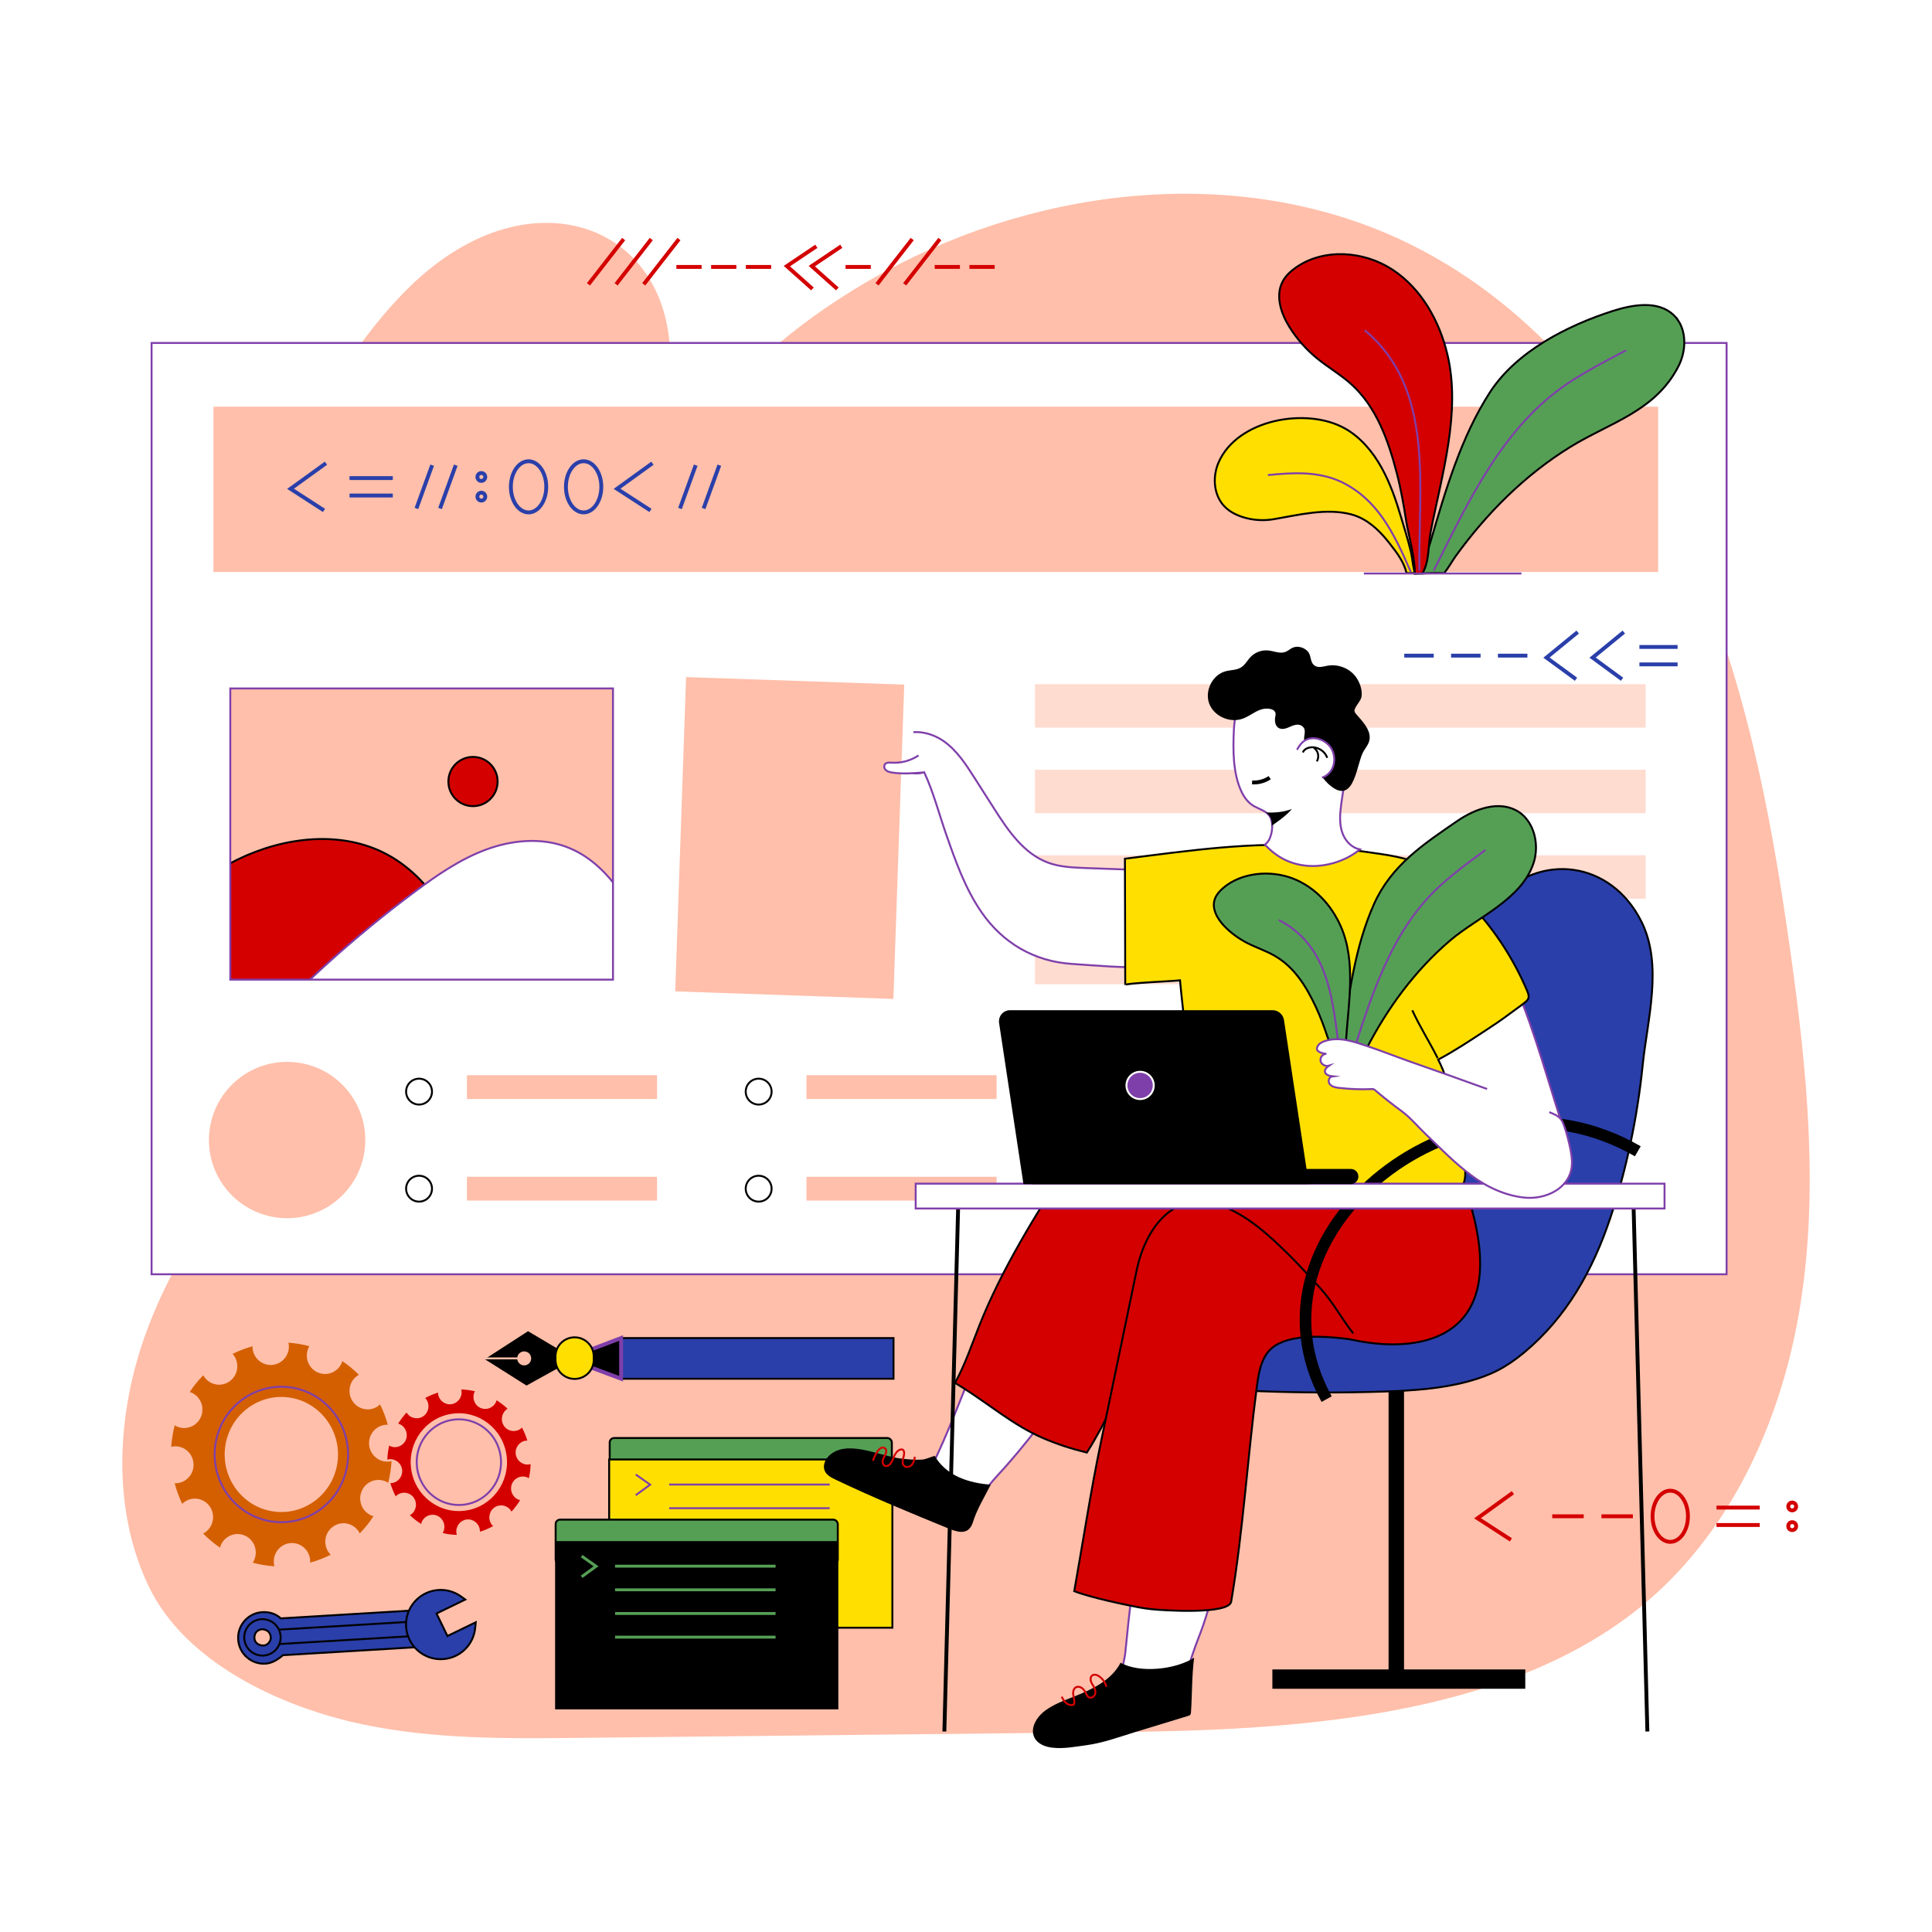 <svg xmlns="http://www.w3.org/2000/svg" xmlns:xlink="http://www.w3.org/1999/xlink" viewBox="0 0 500 500"><defs><style>      .cls-1 {        stroke-linecap: round;      }      .cls-1, .cls-2, .cls-3, .cls-4, .cls-5, .cls-6, .cls-7, .cls-8, .cls-9, .cls-10, .cls-11, .cls-12, .cls-13, .cls-14 {        fill: none;      }      .cls-1, .cls-2, .cls-3, .cls-4, .cls-6, .cls-15, .cls-16, .cls-7, .cls-17, .cls-8, .cls-18, .cls-9, .cls-10, .cls-11, .cls-19, .cls-20, .cls-21, .cls-22, .cls-12, .cls-13, .cls-14 {        stroke-miterlimit: 10;      }      .cls-1, .cls-3, .cls-6, .cls-15, .cls-17, .cls-8, .cls-18, .cls-10, .cls-11, .cls-19, .cls-20, .cls-21, .cls-22 {        stroke-width: .5px;      }      .cls-1, .cls-3, .cls-16, .cls-18, .cls-10, .cls-20 {        stroke: #7f3faa;      }      .cls-23 {        opacity: .55;      }      .cls-23, .cls-24, .cls-25, .cls-5, .cls-26, .cls-27, .cls-28 {        stroke-width: 0px;      }      .cls-23, .cls-26 {        fill: #ffbfaa;      }      .cls-24, .cls-16 {        fill: #000;      }      .cls-2 {        stroke: #2a3faa;      }      .cls-3, .cls-20 {        stroke-dasharray: 0 4;      }      .cls-4, .cls-6, .cls-15, .cls-7, .cls-17, .cls-9, .cls-21, .cls-22, .cls-14 {        stroke: #000;      }      .cls-25, .cls-17 {        fill: #d40000;      }      .cls-15 {        fill: #2a3faa;      }      .cls-29 {        clip-path: url(#clippath-1);      }      .cls-27 {        fill: #d45f00;      }      .cls-7 {        stroke-width: 4px;      }      .cls-30 {        clip-path: url(#clippath);      }      .cls-8, .cls-13 {        stroke: #d40000;      }      .cls-18, .cls-28, .cls-20 {        fill: #fff;      }      .cls-9 {        stroke-width: 5px;      }      .cls-11 {        stroke: #ffbfaa;      }      .cls-19 {        fill: #7f3faa;        stroke: #fff;      }      .cls-21 {        fill: #ffdf00;      }      .cls-22 {        fill: #559f55;      }      .cls-12 {        stroke: #559f55;        stroke-width: .75px;      }      .cls-14 {        stroke-width: 3px;      }    </style><clipPath id="clippath"><rect class="cls-5" x="59.6" y="178.17" width="99.04" height="75.36"></rect></clipPath><clipPath id="clippath-1"><path class="cls-5" d="M343.4,181.31c13.54,11.12-3.94,31.27,7.49,39.66-7.6,1.38-15.58.62-22.78-2.17.31.12.98-4.73,1.01-5.06.27-3.39-2.16-3.71-4.54-5.06-1.48-.84-2.56-2.26-3.28-3.8-2.25-4.81-2.2-10.89-1.95-16.09.2-4.14,1.43-7.96,4.98-10.42,2.09-1.45,3.88-1.09,6.19-1.72,2.52-.69,4.15-.45,6.58.61,2.29,1,4.38,2.47,6.3,4.05Z"></path></clipPath></defs><g id="BACKGROUND"><rect class="cls-28" width="500" height="500"></rect></g><g id="OBJECTS"><g><g><path class="cls-26" d="M463.04,244.01c.16,1.11.31,2.21.47,3.32,4.18,30.1,7.2,60.79,2.35,90.8-4.85,30-18.37,59.6-42.19,78.47-35.82,28.38-90.69,31.19-134.36,31.66-46.37.5-92.74,1-139.11,1.5-18.93.2-38.03.39-56.55-3.54-20.71-4.39-45.74-15.77-55.27-35.89-9.67-20.41-8.1-45.08-.43-65.84,9.01-24.39,25.8-45.05,43.08-64.48,17.28-19.43,35.54-38.38,48.42-60.97,18.43-32.31,25.05-70.66,45.91-101.45,13.45-19.85,32.38-35.68,53.43-47.17,41.49-22.66,93.87-28.12,136.25-7.17,32.51,16.07,56.62,46.03,71.65,79.03,14.58,31.98,21.39,66.9,26.34,101.72Z"></path><path class="cls-26" d="M84.77,101.37c-5.16,7.88-9.8,16.16-12.04,25.27-4.13,16.82,2.72,32.11,16.45,42.1,10.02,7.29,24.33,8.1,35.1,1.99,5.96-3.38,10.68-8.53,15.27-13.61,17.25-19.09,35.33-41.32,33.82-67-1.63-27.85-26.52-39.93-51.16-27.65-14.71,7.33-25.22,20.9-34.48,34.48-1,1.46-1.99,2.94-2.97,4.43Z"></path></g><g><rect class="cls-22" x="157.79" y="372.16" width="73.02" height="11.49" rx="1.15" ry="1.15"></rect><rect class="cls-21" x="157.65" y="377.71" width="73.3" height="43.54"></rect><g><line class="cls-10" x1="173.18" y1="384.2" x2="214.72" y2="384.2"></line><line class="cls-10" x1="173.18" y1="390.32" x2="214.72" y2="390.32"></line><line class="cls-10" x1="173.18" y1="396.44" x2="214.72" y2="396.44"></line><line class="cls-10" x1="173.18" y1="402.57" x2="214.72" y2="402.57"></line></g><polyline class="cls-10" points="164.53 381.6 168.26 384.23 164.53 386.95"></polyline></g><g><rect class="cls-22" x="143.8" y="393.28" width="73.02" height="11.49" rx="1.15" ry="1.15"></rect><rect class="cls-24" x="143.66" y="398.84" width="73.3" height="43.54"></rect><g><line class="cls-12" x1="159.18" y1="405.32" x2="200.72" y2="405.32"></line><line class="cls-12" x1="159.18" y1="411.44" x2="200.72" y2="411.44"></line><line class="cls-12" x1="159.18" y1="417.57" x2="200.72" y2="417.57"></line><line class="cls-12" x1="159.18" y1="423.69" x2="200.72" y2="423.69"></line></g><polyline class="cls-12" points="150.53 402.72 154.26 405.35 150.53 408.07"></polyline></g><g><polyline class="cls-13" points="391.54 386.3 382.38 392.92 391.03 398.52"></polyline><g><path class="cls-13" d="M464.84,389.87c0,.56-.46,1.02-1.02,1.02s-1.02-.46-1.02-1.02.46-1.02,1.02-1.02,1.02.46,1.02,1.02Z"></path><circle class="cls-13" cx="463.82" cy="394.96" r="1.02"></circle></g><path class="cls-13" d="M436.84,392.41c0,3.65-2.05,6.62-4.58,6.62s-4.58-2.96-4.58-6.62,2.05-6.62,4.58-6.62,4.58,2.96,4.58,6.62Z"></path><line class="cls-13" x1="401.72" y1="392.41" x2="409.87" y2="392.41"></line><line class="cls-13" x1="414.45" y1="392.41" x2="422.59" y2="392.41"></line><g><line class="cls-13" x1="444.22" y1="390.16" x2="455.42" y2="390.16"></line><line class="cls-13" x1="444.22" y1="394.67" x2="455.42" y2="394.67"></line></g></g><g><rect class="cls-18" x="39.23" y="88.76" width="407.61" height="241.02"></rect><g><path class="cls-6" d="M199.69,282.51c0,1.85-1.5,3.35-3.35,3.35s-3.35-1.5-3.35-3.35,1.5-3.35,3.35-3.35,3.35,1.5,3.35,3.35Z"></path><rect class="cls-26" x="208.72" y="278.26" width="49.2" height="6.16"></rect></g><g><path class="cls-6" d="M199.69,307.63c0,1.85-1.5,3.35-3.35,3.35s-3.35-1.5-3.35-3.35,1.5-3.35,3.35-3.35,3.35,1.5,3.35,3.35Z"></path><rect class="cls-26" x="208.72" y="304.55" width="49.2" height="6.16"></rect></g><g><g><g><rect class="cls-26" x="59.6" y="178.17" width="99.04" height="75.36"></rect><g class="cls-30"><path class="cls-17" d="M29.94,247.16c9.64-9.34,19.49-18.84,31.56-24.72,12.06-5.88,26.93-7.65,38.74-1.27,12.85,6.94,19.31,21.59,23.66,35.53,1.53,4.9-3.81,7.57-7.79,10.8-3.98,3.23-8.77,5.3-13.59,7.06-10.7,3.91-22.07,6.51-33.43,5.69s-22.74-5.35-30.28-13.89"></path><path class="cls-18" d="M174.22,257.96l-5.49-11.95c-4.97-10.81-10.96-22.61-22.1-26.82-6.65-2.51-14.2-1.78-20.86.69-6.67,2.47-12.6,6.56-18.31,10.8-15.7,11.67-30.27,24.85-43.46,39.3"></path></g><path class="cls-17" d="M128.78,202.26c0,3.52-2.85,6.37-6.37,6.37s-6.37-2.85-6.37-6.37,2.85-6.37,6.37-6.37,6.37,2.85,6.37,6.37Z"></path></g><rect class="cls-10" x="59.6" y="178.17" width="99.04" height="75.36"></rect></g><rect class="cls-3" x="50.33" y="171.11" width="117.58" height="89.47"></rect></g><g><rect class="cls-20" x="50.33" y="101.23" width="383.72" height="50.81"></rect><rect class="cls-26" x="55.24" y="105.26" width="373.89" height="42.76"></rect></g><circle class="cls-26" cx="74.3" cy="295.03" r="20.23" transform="translate(-228.82 321.11) rotate(-80.78)"></circle><g><path class="cls-6" d="M111.8,282.51c0,1.85-1.5,3.35-3.35,3.35s-3.35-1.5-3.35-3.35,1.5-3.35,3.35-3.35,3.35,1.5,3.35,3.35Z"></path><rect class="cls-26" x="120.84" y="278.26" width="49.2" height="6.16"></rect></g><g><path class="cls-6" d="M111.8,307.63c0,1.85-1.5,3.35-3.35,3.35s-3.35-1.5-3.35-3.35,1.5-3.35,3.35-3.35,3.35,1.5,3.35,3.35Z"></path><rect class="cls-26" x="120.84" y="304.55" width="49.2" height="6.16"></rect></g><rect class="cls-23" x="267.85" y="177.07" width="158.05" height="11.24"></rect><rect class="cls-23" x="267.85" y="199.21" width="158.05" height="11.24"></rect><rect class="cls-23" x="267.85" y="221.35" width="158.05" height="11.24"></rect><rect class="cls-23" x="267.85" y="243.49" width="158.05" height="11.24"></rect><circle class="cls-3" cx="74.3" cy="295.03" r="15.89" transform="translate(-229.9 299.56) rotate(-76.72)"></circle></g><g><g><g><line class="cls-7" x1="361.36" y1="356.19" x2="361.36" y2="435.33"></line><line class="cls-9" x1="394.74" y1="434.55" x2="329.29" y2="434.55"></line></g><path class="cls-15" d="M416.72,315.26c-4.47,13.4-11.28,25.63-22.26,34.75-4.74,3.94-8.75,5.96-14.59,7.53-7.06,1.9-14.4,2.35-21.68,2.59-10.62.35-21.25.32-31.86-.08-6.58-.25-14.08-1.14-17.87-6.52-6.59-9.36.1-20.93,9.39-24.3,8.94-3.24,18.44-4.78,26.89-9.33,17.7-9.54,22.35-31.09,26.99-48.95,3.37-12.99,5.53-27.27,14.89-37.66,11.77-13.06,30.37-10.49,38.19,5.24,5.61,11.3,1.53,25.22.32,37.1-1.36,13.34-4.15,26.89-8.4,39.64Z"></path><path class="cls-18" d="M251.66,387.99c-3.32.98-8.79-.21-10.57-2.44-2.04-2.56.44-6.81,1.58-9.28,3.91-8.45,7.04-17.22,10.74-25.75,1.84-4.25,3.82-8.44,6.12-12.47,2.01-3.54,3.99-6.2,8.43-6.75,2.66-.33,5.35.73,7.46,2.39,2.79,2.19,4.72,5.46,5.29,8.96,1.07,6.6-2.5,13-6.24,18.54-3.41,5.05-7.09,9.93-11,14.61-1.91,2.29-3.88,4.53-5.91,6.72-1.6,1.73-3.57,4.79-5.89,5.47Z"></path><path class="cls-24" d="M248.1,382.28c-2.71-1.23-4.8-3.12-6.22-5.51-1.08.34-2.37.9-3.14.96-1.93.16-3.9-.07-5.81-.29-5.32-.61-14.16-5.26-18.63-.43-.91.99-1.39,2.49-.83,3.71.5,1.07,1.63,1.66,2.7,2.17,9.67,4.64,19.6,8.71,29.52,12.77,2.87,1.18,5.16,1.33,6.11-1.75,1.03-3.35,3.02-6.54,4.6-9.68-2.86-.21-5.69-.77-8.29-1.95Z"></path><path class="cls-17" d="M376.44,300.15c-8.23,6.81-18.52-1.56-28.19-3.17-22.39-3.73-55.94-20.87-71.65,3.94-8.58,13.55-17.2,27.19-23.13,42.09-1.98,4.98-3.74,10.22-6.31,14.89.66.39,1.32.8,1.96,1.2,6.87,4.34,13.15,9.73,20.64,13,3.74,1.63,7.59,2.87,11.52,3.82,1.29-2.04,2.5-4.13,3.65-6.26,7.47-13.84,12.38-29.37,19.38-43.44,8.61-17.33,26.96,8.04,31.97,15,8.68,7.52,65.95,21.06,40.16-41.06Z"></path><path class="cls-18" d="M305.51,434.62s-.03.04-.05.06c-.97,1.11-2.24,1.91-3.53,2.6-2.71,1.45-6.07,2.58-9.05,1.31-4.49-1.91-2.07-7.13-1.66-10.84.58-5.24.96-10.51,1.82-15.72,1.23-7.46,3.52-14.96,8.28-20.84,1.37-1.69,2.97-3.26,4.92-4.22,2.07-1.02,4.68-1.53,6.3.28,1.71,1.91,2.91,4.95,3.35,7.43.51,2.86.2,5.8-.25,8.67-.89,5.8-2.3,11.51-4.19,17.07-.87,2.57-1.96,5.04-2.78,7.62-.73,2.3-1.57,4.72-3.16,6.58Z"></path><path class="cls-17" d="M350.21,345.09c-3-3.86-5.41-8.36-8.7-11.9-2.52-2.72-4.97-5.49-7.61-8.11-5.17-5.13-11.13-10.73-18.15-13.16-12.25-4.23-19.41,6.4-21.58,16.82-3.1,14.91-6.2,29.82-9.3,44.73-2.63,12.64-4.57,25.46-6.83,38.17,0,.05-.02.1-.03.15,1.26.5,2.57.88,3.87,1.25,3.11.87,6.26,1.59,9.42,2.25,2.21.46,4.44.94,6.69,1.17,2.94.31,20.06,1.45,20.64-1.97,3.1-18.33,4.2-37.01,6.62-55.45.39-2.98.83-6.08,2.49-8.58,3.89-5.86,15.78-4.59,21.63-3.87"></path><path class="cls-24" d="M268.26,445.07c.56-.88,1.31-1.67,2.11-2.28,2.2-1.66,4.83-2.64,7.4-3.65,4.79-1.88,9.88-4.26,12.23-8.83,5.04,2.82,14.35,1.73,19.04-1.3-.6,4.62-.5,9.42-.81,14.08-.02.23-.04.48-.18.67-.15.19-.4.27-.63.34-4.61,1.41-9.23,2.81-13.84,4.22-4.15,1.27-8.09,2.75-12.44,3.34-2.91.39-5.9.99-8.84.63-1.79-.21-3.7-.93-4.55-2.52-.81-1.5-.42-3.22.51-4.69Z"></path><path class="cls-18" d="M239.29,200.1c2.29,4.96,3.74,10.55,5.54,15.72,2.45,7,4.94,14.1,9.15,20.21,5.54,8.06,13.73,12.8,23.43,13.43,12.78.83,28.35,2.83,39.45-4.72,2.47-1.68,4.74-3.83,5.85-6.6s.84-6.24-1.25-8.37c-1.68-1.71-4.16-2.3-6.52-2.7-11.29-1.91-22.76-1.96-34.23-2.43-3.17-.13-6.39-.27-9.37-1.35-6.39-2.31-10.49-8.41-14.14-14.14-1.65-2.59-3.31-5.19-4.96-7.78-2.26-3.55-4.61-7.19-8.06-9.59s-8.32-3.28-11.84-.99c-1.13.73-2.1,1.82-2.35,3.14-.4,2.07,1.08,4.13,2.96,5.09,1.76.9,4.35,1.6,6.21.79.04.1.09.19.13.29Z"></path><path class="cls-18" d="M403.8,289.53c4.51,12.04-3.72,20.68-16.07,16.65-21.41-7.77-32.67-88.91,2.44-55.47,5.75,11.91,9.48,25.83,13.63,38.81Z"></path><path class="cls-21" d="M395.24,256.47c-1.66-3.94-3.67-7.74-5.98-11.35-4.62-7.21-10.47-13.63-17.24-18.87-4.22-3.27-9.49-4.48-14.7-5.24-5.46-.79-10.93-1.58-16.44-2.01-16.61-1.29-33.23,1.15-49.75,3.24.03,10.89.06,21.78.08,32.67,0-.48,12.8-1,14.17-1.2.46,5.26,1.27,10.26,1.27,15.49,0,5.68.64,11.45,1.67,17.03,1.05,5.68,1.71,12.12,4.57,17.26,5.97,10.74,21.86,8.21,31.98,7.37,5.91-.49,11.77-1.1,17.7-1.3,3.92-.14,7.99.05,11.87-.59,1.99-.33,3.85-.98,4.47-3.08.83-2.84-.29-6.46-.87-9.23-1.32-6.3-2.18-13.76-4.68-19.92-.35-.86-.74-1.7-1.16-2.51,4.27-2.27,8.17-4.88,12.23-7.53,2.12-1.38,4.22-2.8,6.24-4.32,1.01-.76,2.05-1.46,3.05-2.23,1.64-1.27,2.4-1.61,1.53-3.67Z"></path><path class="cls-18" d="M328.56,211.19c1.1,1.6.73,4.45-.08,6.07-.26.52-.67,1.03-1.15,1.34,1.55,1.6,3.29,3,5.3,3.96,2.5,1.2,5.39,1.7,8.15,1.54,4-.23,8.04-1.71,11.16-4.27-1.91-.37-3.5-1.89-4.3-3.69-.87-1.97-.93-4.2-.72-6.35.92-9.45,5.18-21.35-3.54-28.51-1.93-1.58-4.01-3.05-6.3-4.05-2.43-1.06-4.07-1.3-6.58-.61-2.31.63-4.1.27-6.19,1.72-3.55,2.46-4.78,6.28-4.98,10.42-.25,5.2-.3,11.28,1.95,16.09.72,1.54,1.8,2.96,3.28,3.8,1.31.74,3.1,1.21,3.99,2.51Z"></path><path class="cls-24" d="M323.74,184.92c.89-.52,1.76-1.05,2.74-1.34.89-.27,2.64-.35,3.34.44.56.65.21,1.15.15,1.9-.16,2.23,1.15,3.34,3.4,2.37,1.12-.48,2.43-1.13,3.46-.48,1.52.94.49,2.51.69,3.81.28,1.79,1.29,3.97,2.2,5.54,1.26,2.18,2.7,4.71,4.72,6.29,6.26,4.9,6.62-6.13,8.49-9.09.53-.85,1.18-1.65,1.43-2.62.57-2.21-1-4.21-2.56-5.99-.25-.29-.5-.57-.74-.84-.22-.25-.45-.52-.51-.85-.18-.89,1.54-2.49,1.77-3.59.4-1.9-.51-4.24-1.72-5.67-1.68-1.98-4.44-2.97-7-2.52-1.11.2-2.35.63-3.3.02-1.39-.89-.81-2.66-1.93-3.8-.99-1.01-2.65-1.47-3.96-.81-.6.3-1.11.78-1.74,1.02-1.41.55-2.95-.22-4.46-.37-1.64-.17-3.34.45-4.5,1.62-.88.9-1.47,2.12-2.55,2.78-1.16.71-2.62.63-3.94.97-3.41.88-5.5,5.03-4.29,8.34,1.21,3.31,5.34,5.14,8.66,3.95.75-.27,1.45-.67,2.15-1.07Z"></path><path class="cls-18" d="M335.67,194.04c.41-.75.88-1.48,1.53-2.04,2.35-2.01,6.17-.59,7.47,1.93.62,1.2.82,2.64.46,4.05-.38,1.49-1.52,2.81-3,3.26"></path><path class="cls-6" d="M372.07,273.85c-2.33-4.62-4.36-7.64-6.57-12.38"></path><path class="cls-4" d="M324.04,202.48c1.6.12,3.23-.32,4.56-1.22"></path><g class="cls-29"><path class="cls-24" d="M327.13,210.49c-.01-.08-.02-.17-.03-.25,2.43.15,5.07,0,7.24-.89-1.2,1.62-4.4,3.83-6.82,5.46.06-.53.27-2.91-.39-4.32Z"></path></g><path class="cls-6" d="M343.48,196.13c-.59-1.8-2.6-3.01-4.47-2.69-.77.13-1.55.56-1.83,1.3"></path><path class="cls-6" d="M340.03,193.54c1.12.71,1.48,2.38.76,3.5"></path><path class="cls-14" d="M423.86,297.95c-44.79-25.96-104.47,20.63-80.53,64.14"></path></g><line class="cls-4" x1="422.74" y1="311.18" x2="426.34" y2="448.11"></line><line class="cls-4" x1="248" y1="311.18" x2="244.4" y2="448.11"></line><g><rect class="cls-20" x="173.35" y="172.13" width="62.1" height="89.47" transform="translate(401.16 440.68) rotate(-178.02)"></rect><rect class="cls-26" x="176.15" y="176.18" width="56.49" height="81.39" transform="translate(401.16 440.68) rotate(-178.02)"></rect><line class="cls-20" x1="236.97" y1="173.23" x2="171.82" y2="260.5"></line><line class="cls-20" x1="175.1" y1="170.97" x2="233.7" y2="262.77"></line></g><rect class="cls-18" x="236.98" y="306.33" width="193.8" height="6.43"></rect><g><path class="cls-24" d="M267.11,306.44h82.48c1.08,0,1.96-.88,1.96-1.96h0c0-1.08-.88-1.96-1.96-1.96h-82.48c-1.08,0-1.96.88-1.96,1.96h0c0,1.08.88,1.96,1.96,1.96Z"></path><path class="cls-24" d="M264.88,306.44h73.84l-6.42-42.43c-.22-1.47-1.47-2.57-2.93-2.57h-67.99c-1.76,0-3.08,1.58-2.81,3.36l6.3,41.64Z"></path><circle class="cls-19" cx="295.06" cy="280.91" r="3.53"></circle></g><path class="cls-18" d="M239.33,199.87c-2.81.25-5.66.49-8.45.06-.56-.09-1.15-.21-1.58-.59-.43-.37-.63-1.07-.3-1.53.38-.51,1.14-.47,1.77-.43,2.44.16,4.92-.52,6.95-1.88"></path><g><path class="cls-22" d="M394.85,211.69c-.64-.74-1.41-1.37-2.28-1.86-4.78-2.69-10.84-.49-15.37,2.61-8.7,5.96-17.1,11.48-21.59,21.49-4.93,11-6.55,23.44-8.11,35.29-.22,1.64-1.12,5.05-.7,7.3,1.6-.33,3.21-.63,4.83-.8.8-1.51,1.47-3.22,1.93-4.13,5.43-10.61,12.61-20.41,21.7-28.17,7.06-6.03,18.42-10.55,21.59-19.96,1.33-3.94.65-8.72-2.01-11.76Z"></path><path class="cls-22" d="M340.55,260.61c1.19,2.54,2.15,5.17,3.03,7.81.44,1.31,2.62,5.88,2.87,8.23l.16-.02c.35-.07,1.13-.23,1.26-.26,1.01-2.33.32-4.7.48-7.18.64-9.65,2.65-20.44-1.38-29.51-2.33-5.25-6.48-10.01-12.29-12.29-5.81-2.28-13.36-1.64-18.09,2.39-.9.77-1.7,1.66-2.12,2.69-1.03,2.56.52,5.29,2.46,7.29,1.66,1.71,3.64,3.16,5.85,4.29,2.3,1.18,4.84,2.01,7.07,3.29,2.64,1.51,4.72,3.57,6.44,5.88,1.72,2.31,3.07,4.87,4.26,7.39Z"></path><path class="cls-10" d="M349.2,275.48c5.31-16.46,10.48-34.54,23.73-46.47,3.63-3.27,7.59-6.17,11.53-9.06"></path><path class="cls-10" d="M330.98,238.11c14.63,7.58,13.92,24.36,16.25,37.88"></path></g><path class="cls-18" d="M384.86,281.83c-6.59-2.41-13.2-4.73-19.82-7.05-3.71-1.3-7.36-2.77-11.08-4.01-3.55-1.18-7.27-2.56-10.99-1.37-.65.21-1.32.5-1.74,1.04-1.32,1.7.82,2.13,2.05,2.31-.93-.08-1.73.95-1.51,1.86.22.91,1.3,1.46,2.19,1.19-.53.37-1.13.87-1.07,1.51.07.85,1.14,1.16,1.99,1.25-.96.13-1.3,1.27-.77,1.97.54.72,1.53.91,2.37,1.01,2.83.33,5.69.44,8.55.31.15,0,.31-.01.46.04.13.05.24.14.35.23,2.24,1.9,4.55,3.73,6.92,5.46,2.23,1.63,4.14,3.96,6.15,5.88,3.33,3.18,6.62,6.58,10.2,9.44.48.39.97.77,1.46,1.15,4.03,3.08,9.11,5.47,14.21,5.91,5.01.44,11.06-2.14,11.94-7.68.25-1.58.02-3.2-.28-4.77-.4-2.03-.93-4.03-1.59-5.99-.22-.64-.45-1.29-.87-1.83-.73-.95-1.91-1.43-3.03-1.86"></path><path class="cls-8" d="M225.93,378.05c.19-.88,1.78-4.38,3.13-3.2.82.72-.29,2.1-.54,2.83-.2.6-.1,1.41.49,1.66.57.25,1.21-.18,1.56-.69.43-.62.63-1.35.95-2.03.33-.67.85-1.33,1.58-1.49.17-.04.36-.04.52.04.17.09.27.28.32.47.17.62-.08,1.27-.23,1.9s-.19,1.38.28,1.83c.55.51,1.49.28,1.99-.28.49-.56.65-1.33.79-2.07"></path><path class="cls-8" d="M286.34,436.55c-.27-1.07-.94-2.04-1.84-2.69-.54-.39-1.32-.65-1.85-.24-.42.32-.49.95-.34,1.45.15.51.47.94.73,1.4.34.61.58,1.34.36,2.01-.22.66-1.07,1.13-1.66.75-.28-.18-.44-.5-.59-.8-.27-.55-.57-1.12-1.06-1.5s-1.2-.54-1.72-.21c-.65.41-.72,1.34-.58,2.1.14.76.4,1.56.14,2.29-.62.32-1.41.12-1.95-.32-.54-.44-.89-1.07-1.23-1.68"></path></g><g><g><g><path class="cls-25" d="M113.34,360.41c-1.16.36-2.26.83-3.31,1.39.07.08.15.15.22.24,1.04,1.35.79,3.31-.54,4.36-1.33,1.05-3.26.8-4.29-.55-.07-.1-.13-.2-.19-.3-.82.89-1.55,1.86-2.19,2.89.11.03.22.05.33.1,1.56.65,2.31,2.46,1.68,4.05-.64,1.59-2.42,2.35-3.99,1.7-.12-.05-.23-.12-.34-.18-.27,1.18-.44,2.4-.48,3.64.12-.03.24-.07.37-.09,1.67-.23,3.22.96,3.45,2.65.23,1.7-.94,3.26-2.61,3.5-.15.02-.29.02-.43.02.35,1.2.82,2.35,1.39,3.43.1-.1.2-.21.31-.3,1.33-1.05,3.26-.8,4.29.55,1.04,1.35.79,3.31-.54,4.36-.13.1-.26.18-.4.25.9.85,1.87,1.62,2.92,2.28.04-.15.07-.3.13-.45.64-1.59,2.42-2.35,3.99-1.7,1.56.65,2.31,2.46,1.68,4.05-.06.16-.15.31-.23.45,1.19.28,2.41.45,3.67.48-.05-.16-.09-.31-.11-.48-.23-1.7.94-3.26,2.61-3.5,1.67-.23,3.22.96,3.45,2.65.02.17.02.34.02.51,1.2-.37,2.34-.86,3.41-1.45-.12-.11-.23-.22-.33-.36-1.04-1.35-.79-3.31.54-4.36,1.33-1.05,3.26-.81,4.29.55.1.13.18.28.26.42.84-.91,1.58-1.91,2.23-2.98-.15-.04-.29-.07-.44-.13-1.56-.65-2.31-2.46-1.68-4.05.64-1.59,2.42-2.35,3.99-1.7.14.06.27.14.4.22.27-1.19.42-2.43.45-3.68-.13.04-.26.08-.4.1-1.67.23-3.22-.96-3.45-2.65-.23-1.7.94-3.27,2.61-3.5.14-.02.27-.01.4-.01-.36-1.19-.83-2.32-1.4-3.39-.09.09-.17.18-.27.26-1.33,1.05-3.26.8-4.29-.55-1.04-1.35-.79-3.31.54-4.36.1-.08.2-.13.31-.2-.88-.83-1.84-1.57-2.86-2.21-.03.11-.05.22-.09.32-.64,1.59-2.42,2.35-3.99,1.7-1.56-.65-2.31-2.46-1.68-4.05.04-.11.11-.2.16-.3-1.15-.27-2.34-.42-3.55-.46.02.1.06.2.07.31.23,1.7-.94,3.26-2.61,3.5-1.67.23-3.22-.96-3.45-2.65-.02-.11,0-.23-.01-.34ZM117.06,365.87c6.82-.95,13.11,3.89,14.04,10.82.93,6.92-3.84,13.31-10.66,14.25-6.82.95-13.11-3.89-14.04-10.82-.93-6.92,3.84-13.31,10.66-14.25Z"></path><path class="cls-1" d="M117.27,367.42c5.97-.83,11.48,3.41,12.3,9.48.82,6.07-3.36,11.66-9.33,12.49-5.97.83-11.48-3.41-12.3-9.48-.82-6.07,3.36-11.66,9.33-12.49Z"></path></g><g><path class="cls-27" d="M65.35,348.42c-1.8.49-3.53,1.16-5.16,1.97.11.12.23.24.33.38,1.53,2.14,1.06,5.13-1.05,6.68-2.11,1.55-5.06,1.07-6.58-1.07-.11-.15-.18-.31-.27-.47-1.31,1.33-2.49,2.78-3.52,4.34.17.05.34.09.5.17,2.38,1.08,3.44,3.91,2.38,6.32-1.06,2.41-3.85,3.5-6.23,2.42-.19-.08-.35-.2-.52-.3-.48,1.81-.79,3.67-.92,5.59.19-.05.38-.1.58-.12,2.59-.27,4.91,1.64,5.18,4.26.27,2.63-1.61,4.98-4.2,5.25-.23.02-.45.01-.67,0,.49,1.87,1.15,3.66,1.97,5.36.16-.16.32-.32.5-.45,2.11-1.55,5.05-1.07,6.58,1.07,1.53,2.14,1.06,5.13-1.05,6.68-.2.15-.41.26-.63.37,1.34,1.36,2.8,2.59,4.38,3.66.06-.23.13-.47.23-.69,1.06-2.41,3.85-3.5,6.23-2.42,2.38,1.08,3.44,3.91,2.38,6.32-.11.24-.24.46-.38.68,1.82.5,3.7.81,5.62.93-.06-.24-.12-.48-.15-.74-.27-2.63,1.61-4.98,4.2-5.25,2.59-.27,4.91,1.64,5.18,4.26.03.27.02.53,0,.79,1.86-.51,3.64-1.2,5.33-2.05-.17-.18-.35-.36-.5-.56-1.53-2.14-1.06-5.13,1.05-6.68,2.11-1.55,5.05-1.07,6.58,1.07.15.21.26.43.38.66,1.33-1.37,2.53-2.86,3.57-4.47-.22-.06-.45-.12-.66-.22-2.38-1.08-3.44-3.91-2.38-6.32,1.06-2.41,3.85-3.5,6.23-2.42.22.1.41.23.6.35.47-1.83.77-3.71.88-5.65-.21.05-.41.11-.62.13-2.59.27-4.91-1.64-5.18-4.26-.27-2.63,1.61-4.98,4.2-5.25.21-.02.42,0,.62,0-.5-1.85-1.17-3.62-2-5.29-.14.13-.27.27-.43.39-2.11,1.55-5.05,1.07-6.58-1.07-1.53-2.14-1.06-5.13,1.05-6.68.16-.11.32-.19.49-.29-1.32-1.32-2.76-2.51-4.3-3.54-.05.16-.09.33-.16.49-1.06,2.41-3.85,3.5-6.23,2.42-2.38-1.08-3.44-3.91-2.38-6.32.07-.17.17-.31.26-.46-1.76-.47-3.58-.77-5.44-.89.03.16.08.31.1.48.27,2.63-1.61,4.98-4.2,5.25-2.59.27-4.91-1.64-5.18-4.26-.02-.18,0-.35,0-.52ZM70.81,357.02c10.55-1.11,19.99,6.67,21.09,17.38,1.1,10.71-6.57,20.3-17.12,21.41-10.55,1.11-19.99-6.67-21.09-17.38-1.1-10.71,6.57-20.3,17.12-21.41Z"></path><path class="cls-27" d="M69.96,398.38c11.93,1.6,22.92-6.96,24.49-19.07,1.57-12.11-6.85-23.27-18.79-24.87-11.93-1.6-22.92,6.96-24.5,19.07-1.57,12.11,6.85,23.27,18.79,24.87ZM58.27,374.47c1.06-8.14,8.44-13.89,16.46-12.81,8.02,1.07,13.68,8.57,12.62,16.71-1.06,8.14-8.44,13.89-16.46,12.81-8.02-1.07-13.68-8.57-12.62-16.71Z"></path></g></g><path class="cls-1" d="M55.7,374.12c1.24-9.58,9.93-16.35,19.37-15.08,9.44,1.26,16.1,10.09,14.86,19.67-1.24,9.58-9.93,16.35-19.37,15.08-9.44-1.26-16.1-10.09-14.86-19.67Z"></path></g><g><g><rect class="cls-15" x="190.67" y="316.24" width="10.53" height="70.62" transform="translate(547.48 155.62) rotate(90)"></rect><polygon class="cls-16" points="146.76 351.6 160.74 356.81 160.74 346.28 146.76 351.6"></polygon></g><polygon class="cls-24" points="125.46 351.75 136.26 358.58 148.72 351.68 136.66 344.51 125.46 351.75"></polygon><path class="cls-26" d="M135.66,349.74c1,0,1.81.81,1.81,1.81s-.81,1.81-1.81,1.81-1.81-.81-1.81-1.81.81-1.81,1.81-1.81Z"></path><line class="cls-11" x1="125.46" y1="351.55" x2="135.66" y2="351.55"></line><path class="cls-21" d="M153.66,351.05v.86c0,2.74-2.22,4.95-4.95,4.95h0c-2.74,0-4.95-2.22-4.95-4.95v-.86c0-2.74,2.22-4.95,4.95-4.95h0c2.74,0,4.95,2.22,4.95,4.95Z"></path></g><g><g><path class="cls-22" d="M434.32,82.95c-.35-.53-.76-1.02-1.23-1.46-4.01-3.76-10.43-2.69-15.67-1.02-11.72,3.75-24.97,10.46-31.82,21.05-7.53,11.65-11.54,25.51-15.39,38.7-.53,1.82-2.16,5.54-2.07,8.18,1.88-.1,3.76-.16,5.64-.07,1.18-1.58,2.23-3.41,2.92-4.36,8.02-11.11,17.9-21.01,29.59-28.24,10.37-6.41,22.18-9.25,28.14-21.04,1.85-3.66,2.09-8.42-.11-11.75Z"></path><path class="cls-21" d="M363.99,148.31h2.1s0-.06,0-.09c-.09-.67-.28-1.32-.39-2.05-.18-1.3-.38-2.58-.69-3.88-.68-2.81-1.57-5.57-2.39-8.34-1.31-4.43-2.81-8.84-5.06-12.9-2.29-4.13-5.44-7.91-9.57-10.21-9.92-5.51-27.83-2.32-32.65,8.9-1.59,3.7-1.26,8.39,1.53,11.3,1.34,1.4,3.13,2.29,4.98,2.85,2.51.76,5.19.92,7.78.48,6.3-1.07,13.58-2.96,20.07-1.25.65.17,1.3.4,1.92.67,3.35,1.47,5.95,4.19,8.16,7.03,1.8,2.32,3.57,4.65,4.23,7.48Z"></path><path class="cls-17" d="M361.48,122.4c1.09,4.19,1.84,8.46,2.49,12.74.32,2.12,2.33,9.68,2.18,13.36h.22c.49-.03,1.58-.09,1.77-.1,1.86-3.35,1.41-7.16,2.15-10.95,2.88-14.72,7.86-30.86,4.28-45.79-2.07-8.63-6.72-16.95-14.13-21.83-7.41-4.89-17.8-5.69-25.07-.59-1.38.97-2.66,2.15-3.44,3.65-1.93,3.7-.4,8.27,1.82,11.81,1.9,3.02,4.29,5.74,7.05,8,2.88,2.37,6.16,4.24,8.92,6.74,3.27,2.96,5.67,6.62,7.52,10.58,1.85,3.96,3.16,8.23,4.24,12.39Z"></path><path class="cls-10" d="M371.06,147.65c8.91-17.79,17.94-37.44,35.09-48.7,4.7-3.09,9.7-5.69,14.69-8.28"></path><path class="cls-10" d="M365.11,148.01c-4.44-10.28-8.72-18.93-18.21-23.4-6.14-2.79-12.84-2.23-18.77-1.66"></path><path class="cls-10" d="M353.18,85.47c18.29,15.14,13.82,40.82,14.16,62.2"></path></g><line class="cls-10" x1="352.96" y1="148.42" x2="393.75" y2="148.42"></line></g><g><path class="cls-15" d="M63.89,428.9c1.34,1.18,3.05,1.77,4.82,1.65,1.45-.1,2.93-.81,4.52-2.19l37.56-2.25-.63-9.52-37.48,2.25c-1.27-1.17-2.98-1.74-4.85-1.61-1.68.11-3.18.84-4.28,1.96-1.29,1.31-2.05,3.15-1.91,5.14.12,1.77.91,3.39,2.25,4.57ZM66.22,422.5c.29-.43.87-.75,1.38-.83.53-.08.97.07,1.41.31-.1-.06-.2-.11-.3-.17,0,0,.02,0,.03,0,.9.33,1.39,1.28,1.33,2.19-.06.86-.9,1.81-1.78,1.85-.01,0-.02,0-.03,0-.38.02-.71-.02-1.03-.13,0,0,0,0,0,.01-.03-.01-.06-.03-.09-.04-.15-.06-.29-.13-.44-.23-.03-.02-.06-.06-.09-.08-.95-.63-.96-2.05-.38-2.9Z"></path><line class="cls-6" x1="110.16" y1="419.47" x2="72.19" y2="421.75"></line><line class="cls-6" x1="110.44" y1="423.2" x2="72.32" y2="425.47"></line><path class="cls-15" d="M114.65,429.38c4.41-.29,7.91-3.69,8.33-8.09l.14-1.44-7.32,3.55-2.83-5.83,7.44-3.61-1.11-.8c-1.68-1.21-3.75-1.81-5.83-1.67-2.21.15-4.25,1.08-5.79,2.64-.13.13-.25.26-.37.39-1.58,1.8-2.36,4.11-2.21,6.5.32,4.93,4.6,8.68,9.53,8.36Z"></path><path class="cls-6" d="M63.47,422.23c.84-2.46,3.52-3.78,5.98-2.93,2.46.84,3.78,3.52,2.93,5.98s-3.52,3.78-5.98,2.93-3.78-3.52-2.93-5.98Z"></path></g><g><line class="cls-13" x1="161.4" y1="61.87" x2="152.29" y2="73.58"></line><line class="cls-13" x1="168.55" y1="61.87" x2="159.45" y2="73.58"></line><line class="cls-13" x1="175.71" y1="61.87" x2="166.6" y2="73.58"></line><line class="cls-13" x1="236.08" y1="61.87" x2="226.97" y2="73.58"></line><line class="cls-13" x1="243.23" y1="61.87" x2="234.13" y2="73.58"></line><line class="cls-13" x1="175.05" y1="69.08" x2="181.58" y2="69.08"></line><line class="cls-13" x1="184.04" y1="69.08" x2="190.57" y2="69.08"></line><line class="cls-13" x1="193.03" y1="69.08" x2="199.57" y2="69.08"></line><line class="cls-13" x1="241.9" y1="69.08" x2="248.43" y2="69.08"></line><line class="cls-13" x1="250.89" y1="69.08" x2="257.42" y2="69.08"></line><line class="cls-13" x1="218.82" y1="69.08" x2="225.36" y2="69.08"></line><polyline class="cls-13" points="211.27 63.74 203.64 68.87 210.26 74.77"></polyline><polyline class="cls-13" points="217.72 63.74 210.09 68.87 216.7 74.77"></polyline></g><g><polyline class="cls-2" points="84.36 119.88 75.19 126.5 83.85 132.1"></polyline><polyline class="cls-2" points="168.85 119.88 159.69 126.5 168.34 132.1"></polyline><g><line class="cls-2" x1="90.46" y1="123.73" x2="101.66" y2="123.73"></line><line class="cls-2" x1="90.46" y1="128.24" x2="101.66" y2="128.24"></line></g><line class="cls-2" x1="111.84" y1="120.39" x2="107.77" y2="131.59"></line><line class="cls-2" x1="117.95" y1="120.39" x2="113.88" y2="131.59"></line><line class="cls-2" x1="180.05" y1="120.39" x2="175.98" y2="131.59"></line><line class="cls-2" x1="186.16" y1="120.39" x2="182.09" y2="131.59"></line><g><path class="cls-2" d="M125.59,123.44c0,.56-.46,1.02-1.02,1.02s-1.02-.46-1.02-1.02.46-1.02,1.02-1.02,1.02.46,1.02,1.02Z"></path><path class="cls-2" d="M125.59,128.53c0,.56-.46,1.02-1.02,1.02s-1.02-.46-1.02-1.02.46-1.02,1.02-1.02,1.02.46,1.02,1.02Z"></path></g><path class="cls-2" d="M141.37,125.99c0,3.65-2.05,6.62-4.58,6.62s-4.58-2.96-4.58-6.62,2.05-6.62,4.58-6.62,4.58,2.96,4.58,6.62Z"></path><path class="cls-2" d="M155.62,125.99c0,3.65-2.05,6.62-4.58,6.62s-4.58-2.96-4.58-6.62,2.05-6.62,4.58-6.62,4.58,2.96,4.58,6.62Z"></path></g><g><polyline class="cls-2" points="408.31 163.58 400.23 170.19 407.87 175.79"></polyline><polyline class="cls-2" points="420.24 163.58 412.16 170.19 419.79 175.79"></polyline><g><line class="cls-2" x1="424.28" y1="167.43" x2="434.16" y2="167.43"></line><line class="cls-2" x1="424.28" y1="171.94" x2="434.16" y2="171.94"></line></g><line class="cls-2" x1="363.42" y1="169.68" x2="371.05" y2="169.68"></line><line class="cls-2" x1="375.54" y1="169.68" x2="383.17" y2="169.68"></line><line class="cls-2" x1="387.66" y1="169.68" x2="395.29" y2="169.68"></line></g></g></g></svg>